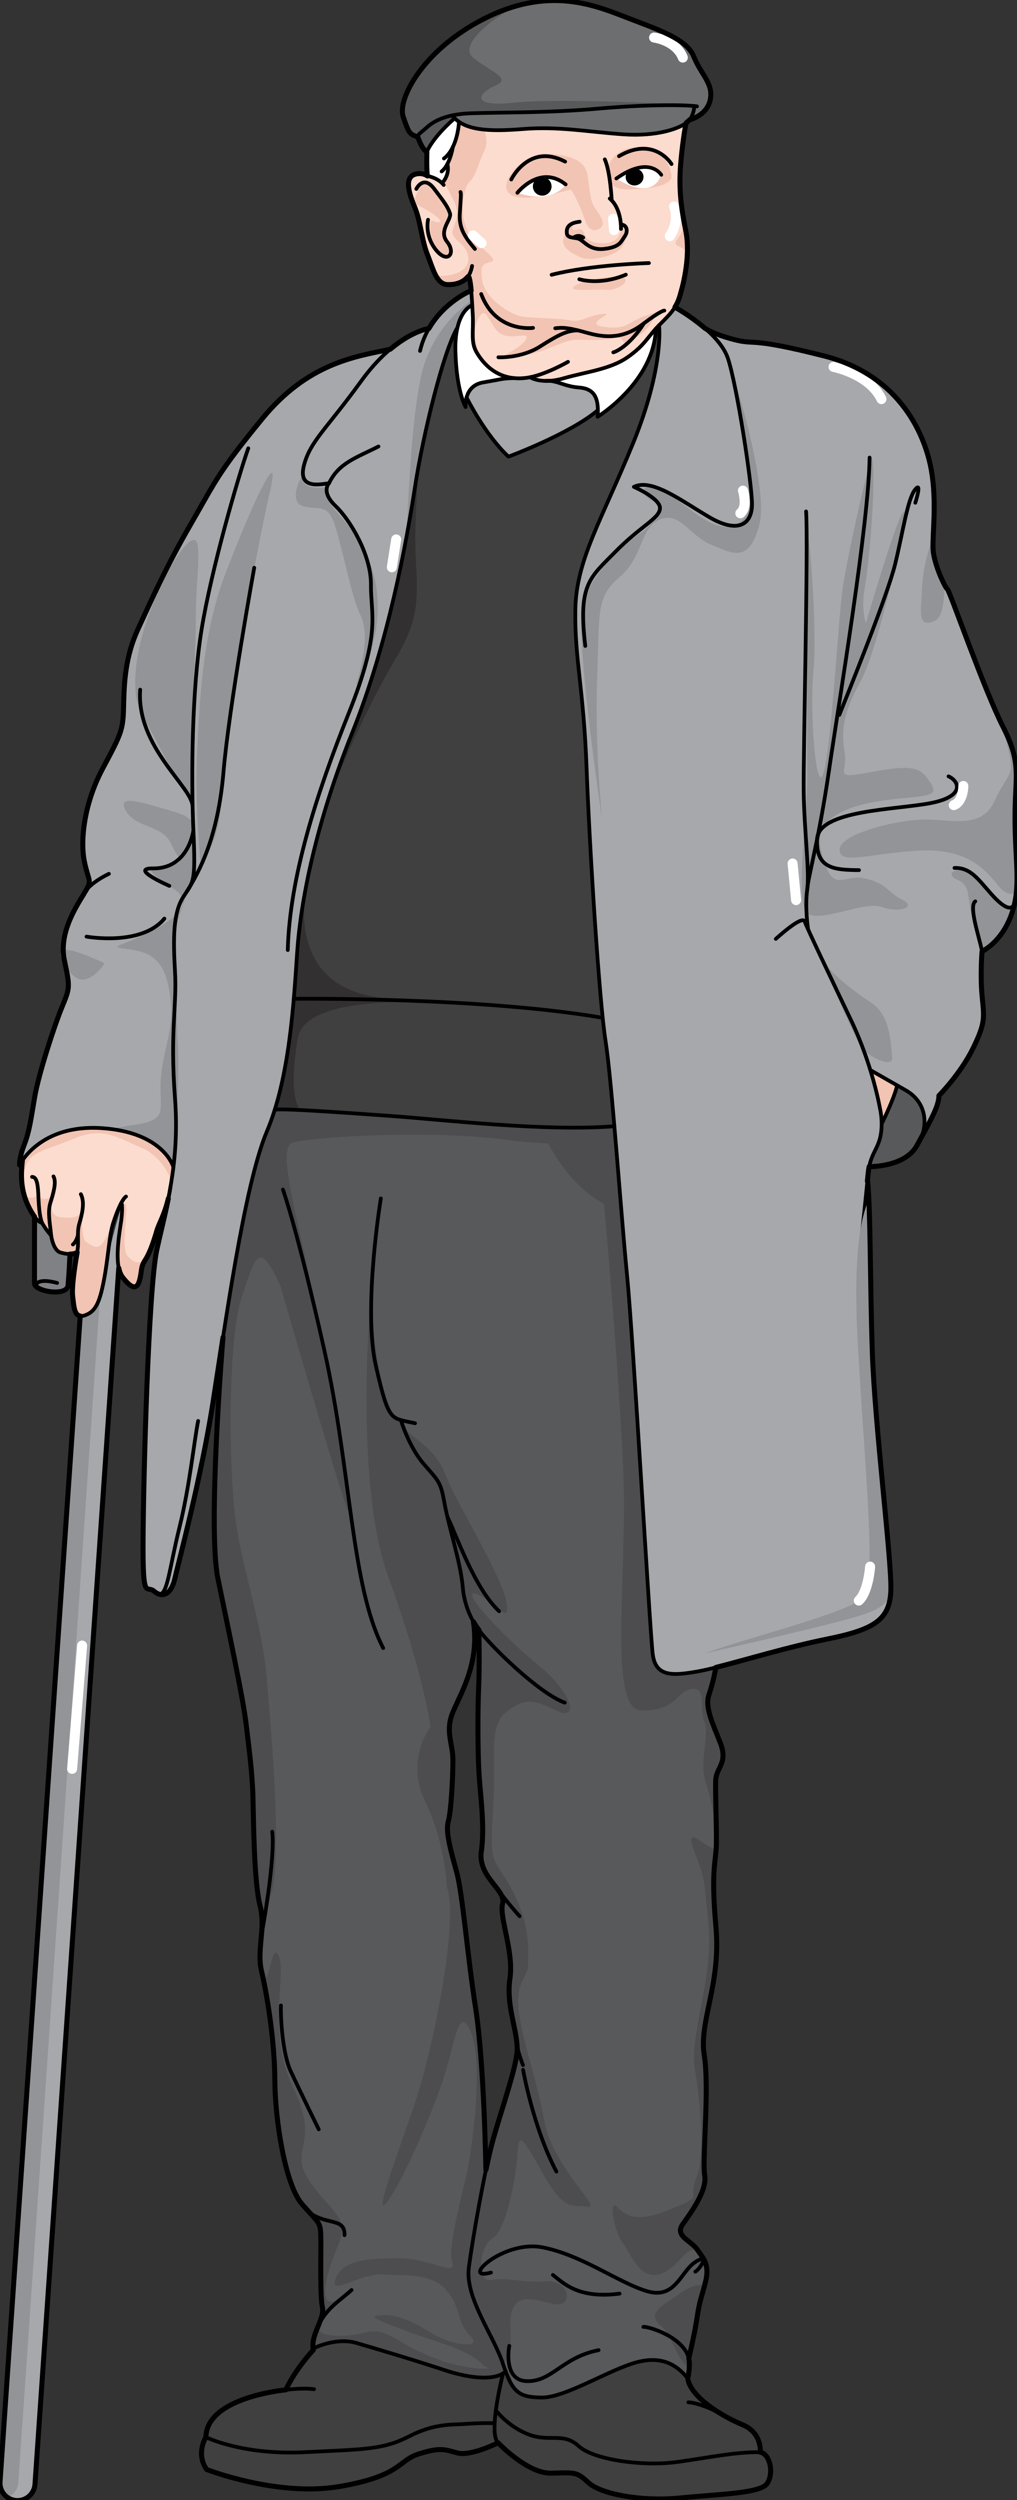 <?xml version="1.0" encoding="utf-8"?>
<!-- Generator: Adobe Illustrator 16.0.0, SVG Export Plug-In . SVG Version: 6.00 Build 0)  -->
<!DOCTYPE svg PUBLIC "-//W3C//DTD SVG 1.0//EN" "http://www.w3.org/TR/2001/REC-SVG-20010904/DTD/svg10.dtd">
<svg version="1.0" id="Layer_1" xmlns="http://www.w3.org/2000/svg" xmlns:xlink="http://www.w3.org/1999/xlink" x="0px" y="0px"
	 width="203.394px" height="499.95px" viewBox="0 0 203.394 499.95" enable-background="new 0 0 203.394 499.95"
	 xml:space="preserve">
<rect x="0" y="0" width="203.394" height="499.95" fill="#333333" stroke="none"/>
<g>
	<path fill="#808184" d="M6.907,243.307c0,0-0.027,11.756-0.011,13.355c0.02,1.6,6.524,2.712,6.724,0.352
		c0.166-1.958,0.313-4.949,0.356-5.914c0.01-0.199,0.015-0.313,0.015-0.313s-2.948,0.757-4.186-4.201
		C9.805,246.586,7.244,243.792,6.907,243.307z"/>
	<path fill="#A6A8AB" d="M16.04,263.163L0.008,496.313c-0.131,1.931,1.324,3.602,3.254,3.734c0.108,0.008,0.217,0.01,0.325,0.008
		c1.788-0.041,3.284-1.439,3.409-3.261L23.75,253.574c0,0-0.419-2.721,0.041-5.946s1.035-7.97,1.035-7.97s-2.737,7.752-4.033,16.292
		S16.04,263.163,16.04,263.163z"/>
	<path fill="#929497" d="M19.99,259.446c-1.55,4.633-3.95,3.717-3.95,3.717L0.008,496.313c-0.088,1.289,0.541,2.45,1.537,3.127
		c1.17-0.5,2.025-1.621,2.118-2.979L19.99,259.446z"/>
	<path fill="#FFFFFF" d="M94.555,63.283c0.168,3.296-0.428,5.418,0.717,7.409c0.934,1.626,3.192,4.811,7.511,5.244
		c-2.402,0.055-2.203,0.183-6.139,0.855c-2.149,0.363-2.998,1.791-3.336,3.019c0,0,0,0,0,0.007
		c-0.277,1.021-0.187,1.903-0.187,1.903s-1.853-3.167-2.037-11.226c-0.044-1.926,0.124-3.458,0.411-4.669v-0.007
		c0.895-3.839,2.932-4.459,2.932-4.459l0.028-0.001C94.492,62.03,94.528,62.682,94.555,63.283z"/>
	<path fill="#A6A8AB" d="M115.871,77.823c2.827,0.223,3.679,1.891,3.698,4.524c-5.575,4.737-17.884,9.292-17.884,9.292
		c-4.61-4.33-8.229-11.532-8.377-11.822c0-0.007,0-0.007,0-0.007c0.338-1.228,1.187-2.655,3.336-3.019
		c3.936-0.673,3.736-0.801,6.139-0.855c0.008,0,0.021-0.001,0.028-0.001c0.962,0.097,2.033,0.06,3.211-0.171
		c0,0,1.281,0.859,3.841,0.717c0.008-0.007,0.016,0,0.021,0C111.729,76.585,112.994,77.593,115.871,77.823z"/>
	<path fill="#404041" d="M98.877,484.913l0.049-0.002c-0.091,1.816,0.068,3.327,0.699,3.907c0,0-5.485,2.747-8.121,2.036
		s-3.418-1.155-7.703,0.176c-4.283,1.331-3.443,4.395-15.878,6.528c-12.436,2.134-26.587-3.398-26.587-3.398
		c-2.232-3.187-0.148-6.47-0.148-6.47s7.207,3.617,19.586,3.02c12.378-0.6,15.877-0.524,21.056-3.187
		c5.179-2.661,8.531-2.262,11.544-2.485C96.38,484.808,98.877,484.913,98.877,484.913z"/>
	<path fill="#404041" d="M57.154,478.238c2.057-4.361,5.52-7.986,5.52-7.986c-0.023-0.091-0.039-0.181-0.049-0.278
		c0.77-0.39,4.84-2.234,8.72-1.097c3.878,1.137,11.284,3.335,17.46,5.38c5.626,1.861,9.838,1.946,11.799,0.684
		c0,0-0.958,3.763-1.436,7.401c-0.118,0.878-0.204,1.757-0.242,2.569l-0.049,0.002c0,0-2.497-0.104-5.504,0.125
		c-3.013,0.224-6.365-0.176-11.544,2.485c-5.179,2.662-8.678,2.587-21.056,3.187c-12.379,0.598-19.586-3.02-19.586-3.02
		C41.312,479.672,57.154,478.238,57.154,478.238z"/>
	<path fill="#404041" d="M152.064,490.702c2.014,0.416,2.717,4.253,1.375,6.245s-9.198,2.103-17.349,2.904
		c-8.15,0.804-16.049-0.865-18.412-3.067c-2.363-2.209-2.659-1.999-7.434-1.89c-4.775,0.109-10.619-6.076-10.619-6.076
		c-0.631-0.58-0.79-2.091-0.699-3.907c0.038-0.813,0.124-1.691,0.242-2.569c0,0,2.479,3.3,6.641,4.85
		c4.169,1.546,6.825-0.526,9.902,2.282c3.083,2.809,12.964,4.131,19.773,3.178C142.292,491.703,147.039,490.641,152.064,490.702z"/>
	<path fill="#404041" d="M100.604,474.94c0.194-0.117,0.359-0.247,0.51-0.398c1.597,4.287,2.947,5.18,7.23,5.229
		c4.765,0.052,13.69-5.714,19.222-7.116c5.522-1.395,8.287,1.247,9.98,3.282c0.366,2.548,3.381,5.105,6.516,7.01
		c1.575,0.959,3.177,1.749,4.485,2.286c3.891,1.606,3.517,5.469,3.517,5.469c-5.025-0.061-9.771,1.001-16.579,1.949
		c-6.81,0.953-16.69-0.369-19.773-3.178c-3.077-2.809-5.733-0.736-9.902-2.282c-4.161-1.55-6.641-4.85-6.641-4.85
		C99.646,478.703,100.604,474.94,100.604,474.94z"/>
	<g>
		<path fill="#58595B" d="M97.185,434.246c0.481-2.295,0.952-4.338,1.38-5.883c1.637-5.914,4.621-14.249,4.859-17.905
			c0.02-0.363,0.018-0.742-0.013-1.141c-0.223-3.59-2.175-8.406-1.432-13.285c0.828-5.421-2.188-12.343-1.459-15.057
			c0.213-0.797-0.12-1.58-0.692-2.422c-0.015-0.021-0.037-0.048-0.051-0.069c-1.378-2.006-4.023-4.335-3.516-7.897
			c0.731-5.104-0.209-11.275-0.461-15.557c-0.259-4.282-0.287-12.548-0.076-17.155c0.209-4.615,0.049-11.602,0.049-11.602
			s-0.49-0.585-1.097-1.65c1.365,8.774-3.044,15.091-4.302,18.614c-1.258,3.524,0.205,5.874,0.207,9.055
			c0.003,3.18-0.335,10.172-0.925,12.252c-0.581,2.081,0.452,5.706,1.668,10.127c1.208,4.421,2.121,16.478,3.821,27.402
			c1.692,10.917,2.032,32.173,2.032,32.173H97.185z M52.01,381.419c-1.184-4.597-1.301-16.461-1.417-21.544
			c-0.116-5.084-0.856-10.462-1.427-15.227c-0.572-4.764-3.508-18.567-5.589-28.685c-2.049-9.986,0.886-46.777,1.025-48.224
			c0.008-0.02,0.008-0.034,0.007-0.041c2.302-14.862,5.346-33.043,8.756-41.1c0.578-1.372,1.099-2.82,1.568-4.309l0.008-0.001
			c0.123-0.423,12.396,0.41,23.356,1.211c10.96,0.792,30.874,3.132,44.573,2.041c0.906,10.488,1.837,22.732,2.547,29.862
			c1.195,12.114,4.547,71.059,5.115,75.67c0.568,4.61,3.961,4.379,9.019,3.492c0.991-0.177,2.218-0.457,3.624-0.804
			c0,0-0.494,2.89-1.361,5.376c-0.868,2.485,0.59,5.535,2.224,9.659c1.635,4.123-0.811,4.95-0.905,7.572
			c-0.095,2.623,0.211,9.242,0.138,12.789c-0.072,3.547-1.119,4.958-0.084,16.492c1.034,11.529-3.422,18.876-2.342,25.632
			c1.08,6.757-0.446,20.971,0.087,24.041c0.534,3.07-2.757,7.461-4.398,9.811s1.614,3.199,2.889,5.02s2.535,3.024,1.688,6.436
			c-0.846,3.409-1.15,3.57-1.686,7.127c-0.535,3.558-1.662,8.207-1.662,8.207c0.347,1.688-0.216,4.013-0.216,4.013
			c-1.693-2.035-4.458-4.677-9.98-3.282c-5.531,1.402-14.457,7.168-19.222,7.116c-4.283-0.05-5.634-0.942-7.23-5.229
			c-0.15,0.151-0.315,0.281-0.51,0.398c-1.961,1.263-6.173,1.178-11.799-0.684c-6.176-2.045-13.583-4.243-17.46-5.38
			c-3.88-1.138-7.95,0.707-8.72,1.097c-0.253-1.57,0.501-3.248,1.138-4.812c0.51-1.251,0.946-2.432,0.719-3.429
			c-0.515-2.299-0.25-10.937-0.32-14.018c-0.059-2.541-0.166-2.672-2.157-4.841c-0.423-0.459-0.926-1.017-1.537-1.702
			c-3.479-3.927-5.478-17.137-5.503-24.995c-0.027-7.861-1.631-17.38-2.654-21.664c-0.572-2.39-0.229-4.76-0.023-7.18
			c-0.001-0.015,0.005-0.021,0.005-0.036C52.451,385.389,52.534,383.439,52.01,381.419z"/>
		<g>
			<g>
				<path fill="#4D4D4F" d="M123.024,227.315c-0.051-0.595-0.102-1.188-0.152-1.772c-13.699,1.091-33.613-1.249-44.573-2.041
					c-10.961-0.801-23.233-1.634-23.356-1.211l-0.008,0.001c-0.47,1.488-0.99,2.937-1.568,4.309
					c-3.41,8.057-6.454,26.237-8.756,41.1c0.001,0.007,0.001,0.021-0.007,0.041c-0.14,1.446-3.074,38.237-1.025,48.224
					c2.081,10.117,5.017,23.921,5.589,28.685c0.57,4.765,1.311,10.143,1.427,15.227c0.116,5.083,0.233,16.947,1.417,21.544
					c0.359,1.386,0.43,2.737,0.39,4.066c0.507-2.08,1.237-4.417,1.997-7.348c1.897-7.318,0-30.63-1.085-42.827
					s-5.421-22.498-6.505-34.154s-1.084-34.153,1.626-42.015s3.253-11.385,7.59-2.168c0,0,11.113,38.49,13.282,44.454
					c2.169,5.964-4.066-28.732-6.776-42.828s-7.318-29.004-4.065-30.088s27.377-2.71,43.099-0.542
					C112.236,229.442,118.904,228.291,123.024,227.315z"/>
				<path fill="#4D4D4F" d="M80.418,468.402c-7.047-4.337-6.234-0.813-13.824-1.355c-2.08-0.148-2.872-0.787-2.934-1.634
					c-0.613,1.491-1.275,3.073-1.036,4.561c0.77-0.39,4.84-2.234,8.72-1.097c3.878,1.137,11.284,3.335,17.46,5.38
					c5.626,1.861,9.838,1.946,11.799,0.684c0.194-0.117,0.359-0.247,0.51-0.398c0.449,1.206,0.881,2.136,1.361,2.861
					c0.266-2.2-1.916-4.774-1.916-4.774C97.66,475.229,87.465,472.739,80.418,468.402z"/>
				<path fill="#4D4D4F" d="M55.751,391.149c-1.626-3.524-1.897,8.132-3.442,3.04c-0.071-0.235-0.129-0.466-0.187-0.695
					c0.048,0.339,0.106,0.679,0.188,1.02c1.023,4.284,2.627,13.803,2.654,21.664c0.025,7.858,2.023,21.068,5.503,24.995
					c0.611,0.686,1.114,1.243,1.537,1.702c1.991,2.169,2.099,2.3,2.157,4.841c0.07,3.081-0.194,11.719,0.32,14.018
					c0.125,0.551,0.044,1.158-0.135,1.802c1.337-1.99,4.145-4.078,4.145-4.078c-5.692,3.523-3.253-4.879-0.814-10.571
					c2.44-5.692-1.897-6.776-5.962-13.011s2.439-7.048-2.982-18.161S57.377,394.673,55.751,391.149z"/>
			</g>
			<path fill="#4D4D4F" d="M109.149,456.204c-4.879,0.271-7.591-0.813-10.843-0.271c-3.252,0.542-2.439-6.777,0.271-8.403
				s4.607-12.198,4.879-16.264s0.271-5.422,4.879,2.981s6.235,6.506,9.217,7.048s-7.047-8.133-8.674-17.077
				s-4.608-16.535-5.15-22.498s1.897-5.962,1.897-8.944s0.543-7.318-2.981-14.366s-4.88-4.337-4.066-15.722
				s-1.084-17.349,2.711-20.33s5.422-2.438,10.029-0.271s3.253-3.523-3.795-9.216S91.53,317.42,95.325,318.776
				s6.777,6.775,5.964,1.626s-10.301-20.329-12.198-25.479s-6.233-7.048-8.944-10.029s-5.15-9.759-5.964-26.293
				c0,0-3.522,37.678,3.524,56.923s8.402,29.817,8.402,29.817s-5.15,6.506-1.084,14.908s4.337,17.076,4.337,17.076
				c2.439,6.777-2.71,32.798-6.776,44.454s-8.133,22.769-4.88,18.161s8.946-17.89,11.114-24.666s2.981-14.908,5.421-8.674
				c2.439,6.234,0.271,21.686-0.542,26.293s-4.337,16.533-3.253,19.516s-4.607-0.813-10.571-0.813s-11.385,0.271-12.74,4.065
				s4.608-1.083,9.487-0.813s9.759-0.272,12.74,3.252s1.896,6.234,4.607,8.945c2.71,2.711-2.709,1.897-5.691,0.542
				s-6.776-4.607-11.385-4.607s-0.272,1.354,4.607,3.252s11.819,3.414,14.909,6.506c1.896,1.897,6.233,1.896,5.691-7.048
				s5.965-5.15,9.217-4.879S114.028,455.932,109.149,456.204z M95.147,402.073c-1.7-10.925-2.613-22.981-3.821-27.402
				c-1.216-4.421-2.249-8.046-1.668-10.127c0.59-2.08,0.928-9.072,0.925-12.252c-0.002-3.181-1.465-5.53-0.207-9.055
				c1.258-3.523,5.667-9.84,4.302-18.614c0.606,1.065,1.097,1.65,1.097,1.65s0.16,6.986-0.049,11.602
				c-0.211,4.607-0.183,12.873,0.076,17.155c0.251,4.281,1.192,10.453,0.461,15.557c-0.508,3.563,2.138,5.892,3.516,7.897
				c0.014,0.021,0.036,0.048,0.051,0.069c0.572,0.842,0.905,1.625,0.692,2.422c-0.729,2.714,2.287,9.636,1.459,15.057
				c-0.743,4.879,1.209,9.695,1.432,13.285c0.03,0.398,0.032,0.777,0.013,1.141c-0.238,3.656-3.223,11.991-4.859,17.905
				c-0.428,1.545-0.898,3.588-1.38,5.883h-0.006C97.179,434.246,96.839,412.99,95.147,402.073z"/>
			<g>
				<path fill="#4D4D4F" d="M132.46,454.58c3.616-1.582,4.037-4.659,6.745-4.7c-1.387-1.637-4.229-2.518-2.672-4.744
					c1.642-2.35,4.933-6.74,4.398-9.811c-0.533-3.07,0.992-17.284-0.087-24.041c-1.08-6.756,3.376-14.103,2.342-25.632
					c-1.035-11.534,0.012-12.945,0.084-16.492c0.073-3.547-0.232-10.166-0.138-12.789c0.095-2.622,2.54-3.449,0.905-7.572
					c-1.634-4.124-3.092-7.174-2.224-9.659c0.867-2.486,1.361-5.376,1.361-5.376c-1.406,0.347-2.633,0.627-3.624,0.804
					c-5.058,0.887-8.45,1.118-9.019-3.492c-0.568-4.611-3.92-63.556-5.115-75.67c-0.71-7.13-1.641-19.374-2.547-29.862
					c-3.208,0.255-6.764,0.317-10.458,0.261l-3.535,1.355c0,0,4.337,9.758,11.926,13.553c0,0,2.711,29.816,3.795,52.044
					s-3.253,49.333,3.795,49.333c7.048,0,7.048-4.066,10.029-4.337s1.355,3.795,2.439,6.506s-1.085,8.131,0.271,12.197
					s2.104,9.046,2.137,12.384c0.032,3.338-6.745-5.336-4.576,0.898s1.898,3.794,2.982,14.908
					c1.083,11.114-3.797,21.956-2.712,29.004s2.169,17.348,0.271,21.956s2.169,3.253-5.963,6.506s-9.217-0.813-10.301-1.084
					s-0.001,5.42,1.626,7.589S128.124,456.477,132.46,454.58z"/>
				<path fill="#4D4D4F" d="M141.05,456.827c-1.736,0.248-2.748,0.131-5.066,1.818c-2.981,2.169-7.048,3.795-3.795,6.506
					c2.458,2.049,2.754,6.259,5.673,8.431c0.023-0.556,0.009-1.136-0.099-1.657c0,0,1.126-4.649,1.662-8.207
					C139.946,460.249,140.25,460,141.05,456.827z"/>
			</g>
		</g>
	</g>
	<g>
		<path fill="#404041" d="M54.934,222.292c2.182-6.95,3.202-14.981,3.82-22.232c0,0,37.184-0.417,61.786,3.799
			c0.197,1.914,0.387,3.479,0.567,4.604c0.517,3.28,1.141,9.754,1.764,17.081c-13.699,1.091-33.613-1.249-44.573-2.041
			c-10.961-0.801-23.233-1.634-23.356-1.211L54.934,222.292z"/>
		<path fill="#404041" d="M119.52,83.666c0,0,11.282-6.927,11.653-17.627c0.198-0.214,0.411-0.444,0.637-0.673
			c0,0,1.073,8.291-5.237,23.693c-6.303,15.402-11.315,23.216-11.504,33.084c-0.01,0.442-0.015,0.877-0.011,1.304
			c-0.009,9.108,1.689,15.108,2.261,30.549c0.514,13.888,2.01,38.219,3.222,49.862c-24.603-4.216-61.786-3.799-61.786-3.799
			c0.289-3.334,0.489-6.506,0.678-9.326c0.004-0.09,0.01-0.182,0.021-0.273c0.737-10.287,3.777-25.656,11.002-43.645
			c1.251-3.117,2.397-6.304,3.439-9.494c5.035-15.372,7.75-30.868,9.098-39.601c1.631-10.538,5.676-27.199,8.503-31.895
			c-0.287,1.211-0.455,2.743-0.411,4.669c0.185,8.059,2.037,11.226,2.037,11.226s-0.091-0.882,0.187-1.903
			c0.147,0.29,3.767,7.492,8.377,11.822c0,0,12.309-4.555,17.884-9.292C119.578,82.76,119.553,83.203,119.52,83.666z"/>
		<g>
			<path fill="#323031" d="M92.344,200.864c-9.486-1.897-26.836,2.169-30.902-13.011c-0.709-2.645-0.781-5.814-0.409-9.278
				c-0.825,4.461-1.333,8.46-1.579,11.885c-0.012,0.092-0.018,0.184-0.021,0.273c-0.188,2.82-0.389,5.992-0.678,9.326
				c-0.619,7.251-1.639,15.282-3.82,22.232l0.008-0.001c0.049-0.17,2.059-0.137,5.15,0.015c-1.754-2.981-1.689-7.613-0.547-14.665
				C61.171,197.611,92.344,200.864,92.344,200.864z"/>
			<path fill="#323031" d="M82.993,97.72c-1.348,8.732-4.063,24.229-9.098,39.601c-1.042,3.19-2.188,6.377-3.439,9.494
				c-2.056,5.118-3.762,10.014-5.184,14.651c4.379-12.47,10.782-24.62,13.519-29.181c4.879-8.132,4.879-11.656,4.337-20.872
				c-0.238-4.058,0.049-11.005,0.605-18.02C83.452,94.912,83.202,96.367,82.993,97.72z"/>
		</g>
	</g>
	<g>
		<path fill="#58595B" d="M181.126,218.339c4.628,2.633,4.136,7.506,3.009,9.661c-0.013,0.029-0.026,0.051-0.041,0.078
			c-0.235,0.426-0.469,0.858-0.711,1.306c-2.367,4.37-9.558,4.24-9.558,4.24c0.554-2.738,1.826-3.776,2.288-6.231
			c0.149-0.81,0.209-1.602,0.205-2.316l0.009-0.001c0,0,2.426-4.833,3.102-7.7C179.955,217.672,180.523,217.996,181.126,218.339z"/>
		<g>
			<path fill="#A6A8AB" d="M202.999,164.211c-0.042-8.938,1.445-10.977-2.421-18.594c-3.874-7.617-10.64-27.184-11.11-27.48
				c-0.469-0.305-2.691-5.025-2.857-7.949c-0.164-2.925,0.808-9.414-0.364-15.943c-1.172-6.523-5.923-18.807-21.425-22.74
				c-15.502-3.926-13.463-2.074-18.108-3.306c-4.066-1.077-5.539-2.095-5.846-2.326c-0.044-0.033-0.065-0.054-0.065-0.054
				c-2.844-2.429-5.822-4.063-5.822-4.063c-0.75,1.222-1.765,2.197-3.169,3.609c0,0,1.073,8.291-5.237,23.693
				c-6.303,15.402-11.315,23.216-11.504,33.084c-0.01,0.442-0.015,0.877-0.011,1.304c-0.009,9.108,1.689,15.108,2.261,30.549
				c0.514,13.888,2.01,38.219,3.222,49.862c0.197,1.914,0.387,3.479,0.567,4.604c0.517,3.28,1.141,9.754,1.764,17.081
				c0.906,10.488,1.837,22.732,2.547,29.862c1.195,12.114,4.547,71.059,5.115,75.67c0.568,4.61,3.961,4.379,9.019,3.492
				c0.991-0.177,2.218-0.457,3.624-0.804c5.753-1.441,14.471-4.101,22.121-5.642c9.512-1.912,12.705-3.835,12.876-9.851
				c0.169-6.016-3.221-32.901-3.708-47.531c-0.488-14.632-0.33-27.89-0.937-34.194l-0.057-0.006
				c0.062-0.631,0.119-1.208,0.172-1.691c0.045-0.443,0.106-0.851,0.182-1.224c0.554-2.738,1.826-3.776,2.288-6.231
				c0.149-0.81,0.209-1.602,0.205-2.316c0.004-1.759-0.328-3.076-0.328-3.076s-0.534-3.16-1.936-7.695l0.008-0.001
				c0,0,1.805,1.037,5.367,3.071c0.525,0.297,1.093,0.62,1.697,0.964c4.628,2.633,4.136,7.506,3.009,9.661
				c2.039-3.717,3.687-6.655,3.643-8.58c0,0,4.369-4.408,6.871-9.553c2.503-5.143,2.173-6.059,1.768-10.365
				c-0.407-4.307-0.009-8.939-0.009-8.939s3.765-1.677,5.804-7.167c0.332-0.89,0.578-1.757,0.753-2.63
				c0.008-0.028,0.013-0.057,0.02-0.085c0.025-0.147,0.056-0.295,0.081-0.443c0-0.006,0-0.014,0.006-0.021
				C203.819,175.877,203.037,171.398,202.999,164.211z"/>
			<path fill="#A6A8AB" d="M94.237,58.477l-0.162,0.019c0,0-5.197,2.156-8.291,7.51c0,0-3.304,0.427-7.743,4.163
				c-7.035,1.458-16.512,2.788-25.597,13.89c-1.703,2.084-3.099,3.826-4.271,5.33c-5.063,6.541-5.957,8.739-10.041,15.797
				c-5.027,8.677-7.983,15.42-10.527,20.921c-2.544,5.509-2.784,10.635-2.884,15.416c-0.101,4.786-0.421,5.46-4.158,12.438
				c-3.728,6.985-4.561,14.34-3.686,18.656c0.814,3.989,1.583,3.614,0.269,5.851c-0.109,0.178-0.229,0.383-0.365,0.604
				c-1.803,2.935-5.021,8.01-3.899,13.323c1.124,5.313,1.127,5.425-0.453,9.244c-1.581,3.812-4.701,13.452-5.487,18.031
				c-0.777,4.571-1.062,6.917-2.113,9.611c-1.052,2.692-0.908,4.02-0.908,4.02s0.166-0.354,0.552-0.901
				c1.445-2.113,5.968-7.129,15.854-6.479c12.207,0.813,14.272,7.505,14.356,7.791c0,0.007,0,0.007,0,0.007
				c-0.271,2.22-0.629,4.302-1.02,6.279c-0.741,3.736-1.616,7.084-2.294,10.225c-1.684,7.864-2.691,45.598-2.756,58.097
				c-0.064,12.492,0.672,8.854,2.217,10.22c0.351,0.314,0.719,0.516,1.086,0.613c1.246,0.329,2.486-0.618,3.06-3.16
				c0.744-3.281,5.26-20.198,7.604-35.082c0.58-3.698,1.261-8.254,2.022-13.169c0.008-0.02,0.008-0.034,0.007-0.041
				c2.302-14.862,5.346-33.043,8.756-41.1c0.578-1.372,1.099-2.82,1.568-4.309c2.182-6.95,3.202-14.981,3.82-22.232
				c0.289-3.334,0.489-6.506,0.678-9.326c0.004-0.09,0.01-0.182,0.021-0.273c0.737-10.287,3.777-25.656,11.002-43.645
				c1.251-3.117,2.397-6.304,3.439-9.494c5.035-15.372,7.75-30.868,9.098-39.601c1.631-10.538,5.676-27.199,8.503-31.895v-0.007
				c0.895-3.839,2.932-4.459,2.932-4.459l0.028-0.001C94.391,60.379,94.319,59.366,94.237,58.477z"/>
			<g>
				<path fill="#929497" d="M38.422,150.651c-0.25-7.25,0.75-18,0.75-27.5s2.25-19.5-2.75-13.25s-12.5,24.75-8,33
					s9.5,18.5,9.75,16.25S38.422,150.651,38.422,150.651z"/>
				<path fill="#929497" d="M40.172,173.401c3.25-5.75,4.047-8.764,4.523-19.007s6.477-43.993,9.227-55.743s-4.5,4.5-9,16.5
					s-5,25.25-5.5,35.25S40.172,173.401,40.172,173.401z"/>
				<path fill="#929497" d="M39.172,169.401c0-5.5-0.75-6-5-7.25c-5.686-1.672-11-3.5-9,0s7.25,2.75,9,6.5s3.25,3.75-0.75,4.5
					s-5,0.25,1.5,4.75s-8.25,10-10.75,11s2.75,0.5,5.5,2s4,4.25,4.5,9.75s-1.5,9-2,15s1.846,8.23-5,9.25
					c-2.232,0.332-4.334,0.714-6.158,1.077c9.54,0.835,12.58,5.339,13.4,7.066c0.425-3.887,1.258-12.514,1.258-20.394
					c0-6.5-1.5-23.5-0.25-28S39.172,174.901,39.172,169.401z"/>
				<path fill="#929497" d="M13.172,189.901c2.738,0.249,7.75,2.75,7.75,2.75s-2,3.25-4.5,3.25S10.422,189.651,13.172,189.901z"/>
				<path fill="#929497" d="M60.672,95.651c0.099-2.013-3.25,4.5-0.25,5.5s5-0.75,6.5,3.75s3.5,14.75,5,17.75s1.5,7-0.75,14.5
					c0,0,9.517-14.974,0.5-29.25c-3-4.75-7.5-7.75-6.25-10.5C65.422,97.401,60.543,98.294,60.672,95.651z"/>
				<path fill="#929497" d="M85.172,71.901c-2.391,6.252-3.293,22.237-3.901,35.928c0.73-3.9,1.295-7.345,1.722-10.108
					c1.631-10.538,5.676-27.199,8.503-31.895v-0.007c0.895-3.839,2.932-4.459,2.932-4.459l0.028-0.001
					c-0.028-0.422-0.058-0.849-0.089-1.271C93.083,60.907,87.997,64.513,85.172,71.901z"/>
				<path fill="#929497" d="M145.922,74.151c-1.296-6.354,8,22.25,6,30.5s-5.5,6-9.75,4.25s-6.25-6.75-10.25-5s-3.25,7.5-8,11.5
					s-4,7-4.5,20.25s1,28.25,1,28.25s-5.75-38-3.75-43.75s8-11.25,11-13.25s5.5-5.25,2.75-6.75s-2.25-3.5,1.25-2.5s10,9,14.75,7.5
					S151.172,99.901,145.922,74.151z"/>
				<path fill="#929497" d="M161.422,105.651c0.75,4.25,2,20.75,1.25,28.75s0.5,24.75,2,20.25s3-30.5,3.75-36.25s4-20,4.75-22.75
					s1.5-7.5,1.5,0s-1,17.75-1.75,22s0.25,7,0.25,7s6-20.75,7.5-22.25s-5,27.5-8.5,33.75s-4,10-3.25,14.25s-2.75,5.5,5.25,4
					s9.75-1,11.5,1.5s1.5,3-2.75,3.5s-21,1-18.75,10.5s4.25,4.75,8.75,5.75s4.5,2.75,7.5,4.25s-0.5,2.75-4,1.5s-11.25,2.75-14.5,1.5
					s-0.5-18-0.5-27.5S161.422,105.651,161.422,105.651z"/>
				<path fill="#929497" d="M202.211,183.396c0.234-0.628,0.412-1.243,0.566-1.858c-2.904,0.324-5.207-3.443-7.605-5.887
					c-3.083-3.141-6.75-1-3.75,0.25s1.75,3.75,3.25,8.25c0.66,1.98,1.514,4.105,2.263,6.12
					C198.04,189.596,200.635,187.636,202.211,183.396z"/>
				<path fill="#929497" d="M200.924,146.331c0.094,0.762,0.248,1.607,0.498,2.57c1.75,6.75,0.25,5.25-2.5,11.25s-9,3.5-14.75,3.75
					s-16.25,3-16.25,6s5,1,15,0.25s13.75,3.25,16.75,7c1.434,1.791,2.691,1.809,3.618,1.344c0.335-3.841-0.259-8.04-0.292-14.283
					C202.958,155.565,204.333,153.36,200.924,146.331z"/>
				<path fill="#929497" d="M186.61,110.188c-0.043-0.76-0.008-1.764,0.045-2.942c-0.947,2.634-2.039,6.09-2.232,10.155
					c-0.25,5.25-1,8.25,2.5,6.75c1.559-0.668,1.828-3.615,2-6.834C188.097,115.782,186.739,112.451,186.61,110.188z"/>
				<path fill="#929497" d="M164.172,191.401c1.5,3,6.5,6.75,10.25,9.25s3.75,8.5,4,10.75s-4,0.25-5.75-1.5
					S164.172,191.401,164.172,191.401z"/>
			</g>
		</g>
	</g>
	<path fill="#F2C4B3" d="M176.319,225.077c0.004-1.759-0.328-3.076-0.328-3.076s-0.534-3.16-1.936-7.695l0.008-0.001
		c0,0,1.805,1.037,5.367,3.071c-0.676,2.867-3.102,7.7-3.102,7.7L176.319,225.077z"/>
	<g>
		<path fill="#FCDCCE" d="M10.232,247.384c-1.026-1.09-1.816-2.508-1.816-2.508s-0.597-0.043-1.506-1.247
			c-0.397-0.531-0.856-1.284-1.357-2.358c-1.644-3.521-1.271-6.864-1.08-8.872c1.445-2.113,5.968-7.129,15.854-6.479
			c12.207,0.813,14.272,7.505,14.356,7.791c0,0.007,0,0.007,0,0.007c-0.271,2.22-0.629,4.302-1.02,6.279
			c-0.765,3.281-1.883,4.996-2.304,6.47c-0.52,1.791-1.35,4.367-2.318,5.832c-0.961,1.473-0.616,2.13-1.127,4.034
			c-0.516,1.896-1.514,1.813-3.404-0.596c-0.361-0.469-0.607-1.1-0.756-1.846c-0.638-3.11,0.306-8.05,0.497-9.49
			c0.233-1.784,0.239-3.929-0.076-3.36c-0.511,0.978-1.041,2.336-1.532,3.846c-0.829,2.576-0.952,6.691-1.847,11.385
			c-0.896,4.693-1.745,6.38-3.845,7.093c-0.363,0.121-0.655,0.156-0.909,0.12c-1.208-0.169-1.285-2.024-1.512-3.96
			c-0.27-2.256,0.843-8.433,0.905-8.792c-0.035,0.029-0.404,0.389-1.441,0.369c-0.477-0.003-1.088-0.086-1.885-0.307
			C10.622,250.381,10.232,247.384,10.232,247.384z"/>
		<g>
			<path fill="#F2C4B3" d="M20.327,225.92c-9.887-0.65-14.409,4.365-15.854,6.479c-0.191,2.008-0.563,5.351,1.08,8.872
				c0.501,1.074,0.96,1.827,1.357,2.358c0.909,1.204,1.506,1.247,1.506,1.247s0.79,1.418,1.816,2.508c0,0,0.39,2.997,1.878,3.411
				c0.797,0.221,1.408,0.304,1.885,0.307c1.037,0.02,1.406-0.34,1.441-0.369c-0.063,0.359-1.175,6.536-0.905,8.792
				c0.227,1.936,0.304,3.791,1.512,3.96c0.254,0.036,0.546,0.001,0.909-0.12c2.1-0.713,2.949-2.399,3.845-7.093
				c0.895-4.693,1.018-8.809,1.847-11.385c0.131-0.404,0.266-0.794,0.401-1.172c-0.899,1.83-1.846,3.938-2.354,4.664
				c-1.094,1.563-2.03,0.938-3.437,0s-0.469-7.655-0.938-6.249s-1.875,1.563-4.375,1.25s-1.562-4.218-1.562-4.218
				c-2.187,1.719-2.813-0.625-2.813-0.625s-0.156,1.249-1.719,0.937s-1.562-3.593-0.625-6.405s4.219-3.124,9.843-5.468
				s8.593,0,13.123,1.875c3.433,1.421,5.16,4.364,6.136,6.728c0.127-0.815,0.253-1.632,0.357-2.485c0,0,0,0,0-0.007
				C34.599,233.425,32.534,226.733,20.327,225.92z"/>
			<path fill="#F2C4B3" d="M24.511,255.738c1.89,2.409,2.888,2.491,3.404,0.596c0.511-1.904,0.166-2.562,1.127-4.034
				c-1.492,0.17-2.102,0.455-3.507-1.107s0-7.968-0.313-10.155c-0.089-0.622-0.405-0.422-0.837,0.218
				c0.076,0.592,0.023,1.949-0.134,3.147c-0.191,1.44-1.135,6.38-0.497,9.49C23.904,254.638,24.15,255.269,24.511,255.738z"/>
		</g>
	</g>
	<path fill="#FFFFFF" d="M89.466,32.831c0,0,0.645,1.793-0.966,3.723l-0.174,0.018c-0.43-0.396-1.214-0.953-2.467-1.275
		c-0.12-0.025-0.248-0.057-0.373-0.082c-0.209-1.186-0.11-4.811-0.11-4.811s0.92-2.662,5.555-6.727l0.008-0.007
		c0.25,0.253,0.528,0.484,0.828,0.688c0.058,0.041-0.091,2.784-1.2,5.078C90.536,29.612,90.245,31.364,89.466,32.831z"/>
	<path fill="#FFFFFF" d="M131.173,66.039c-0.371,10.7-11.653,17.627-11.653,17.627c0.033-0.463,0.058-0.905,0.049-1.318
		c-0.02-2.634-0.871-4.302-3.698-4.524c-2.877-0.229-4.142-1.237-5.986-1.342c0.813-0.047,1.753-0.195,2.826-0.507
		c4.467-1.293,9.312-1.768,12.828-4.236C128.71,69.514,129.371,68.028,131.173,66.039z"/>
	<g>
		<g>
			<path fill="#58595B" d="M90.931,23.661c-4.635,4.064-5.555,6.727-5.555,6.727c-1.021-0.53-1.813-2.985-1.813-2.985
				c-0.304-0.112,0.463-0.829,1.255-1.43c0.614-0.469,1.845-2.088,5.603-2.881c0.159,0.2,0.332,0.392,0.518,0.563L90.931,23.661z"/>
			<path fill="#6D6E70" d="M138.661,21.189h-0.008c-2.794-0.245-10.149-0.244-18.979,0.54c-9.788,0.868-18.486,0.717-25.374,0.93
				c-1.526,0.049-2.805,0.212-3.878,0.433c-3.758,0.793-4.988,2.412-5.603,2.881c-0.792,0.601-1.559,1.317-1.255,1.43
				c-1.661-0.605-1.751-0.597-2.932-4.06c-1.179-3.454,3.912-13.371,16.232-19.615c12.32-6.236,21.192-3.049,27.851-0.447
				c6.651,2.594,12.563,4.385,14.02,8.016c1.456,3.63,3.971,5.409,3.315,8.632c-0.664,3.218-4.125,4.032-4.125,4.032
				C138.719,22.875,139.019,21.25,138.661,21.189z"/>
			<path fill="#58595B" d="M102.659,20.533c-8.689,0.965-7.08-1.931-3.54-3.433s-1.609-3.003-4.613-5.686
				c-2.322-2.074,2.09-6.646,8.722-10.201c-2.014,0.571-4.13,1.384-6.362,2.514c-12.32,6.244-17.411,16.161-16.232,19.615
				c1.181,3.463,1.271,3.454,2.932,4.06c-0.304-0.112,0.463-0.829,1.255-1.43c0.614-0.469,1.845-2.088,5.603-2.881
				c1.073-0.221,2.352-0.384,3.878-0.433c6.888-0.213,15.586-0.062,25.374-0.93c5.929-0.526,11.186-0.699,14.851-0.682
				c1.216-0.12,1.925-0.192,1.925-0.192S111.347,19.568,102.659,20.533z"/>
		</g>
		<path fill="#6D6E70" d="M138.661,21.189c0.358,0.062,0.059,1.687-0.735,2.771l-0.721,0.66c-1.329,0.997-5.55,2.733-12.567,2.249
			c-7.017-0.483-12.878-1.632-20.045-1.062c-5.993,0.481-10.22,0.34-12.825-1.465c-0.3-0.204-0.578-0.436-0.828-0.688
			c-0.186-0.171-0.358-0.362-0.518-0.563c1.073-0.221,2.352-0.384,3.878-0.433c6.888-0.213,15.586-0.062,25.374-0.93
			c8.83-0.784,16.186-0.785,18.979-0.54H138.661z"/>
	</g>
	<g>
		<path fill="#FCDCCE" d="M137.151,46.141c-1.137-5.564-1.402-9.223-0.965-14.004c0.443-4.773,1.019-7.533,1.019-7.533
			c-1.329,0.997-5.55,2.733-12.567,2.249c-7.017-0.483-12.878-1.632-20.045-1.062c-5.993,0.481-10.22,0.34-12.825-1.465
			c0.058,0.041-0.091,2.784-1.2,5.078c-0.031,0.176-0.322,1.928-1.101,3.395c0,0,0.645,1.793-0.966,3.723l-0.174,0.018
			c-0.43-0.396-1.214-0.953-2.467-1.275c-0.12-0.025-0.248-0.057-0.373-0.082c0,0-0.9-0.716-2.293-0.389
			c-2.488,0.582-1.382,3.905-0.218,6.723c0.703,1.693,1.044,3.696,1.46,5.656c0.274,1.296,0.584,2.571,1.046,3.723
			c1.165,2.91,1.782,5.978,4.073,6.016c2.292,0.039,3.462-0.905,4-1.563c0.293-0.355,0.513,0.978,0.682,2.801
			c0.082,0.889,0.154,1.902,0.219,2.882c0.036,0.671,0.072,1.323,0.099,1.924c0.168,3.296-0.428,5.418,0.717,7.409
			c0.934,1.626,3.192,4.811,7.511,5.244c0.008,0,0.021-0.001,0.028-0.001c0.962,0.097,2.033,0.06,3.211-0.171
			c0,0,1.281,0.859,3.841,0.717c0.008-0.007,0.016,0,0.021,0c0.813-0.047,1.753-0.195,2.826-0.507
			c4.467-1.293,9.312-1.768,12.828-4.236c3.172-2.224,3.832-3.71,5.635-5.699c0.198-0.214,0.411-0.444,0.637-0.673
			c1.404-1.412,2.419-2.388,3.169-3.609c0.493-0.797,0.871-1.702,1.174-2.906C136.153,58.522,138.287,51.706,137.151,46.141z"/>
		<g>
			<path fill="#F2C4B3" d="M109.202,30.708c4.16,0.214,7.724,1.072,8.26,4.184s0.535,4.828,1.18,6.115s2.896,3.54,1.395,4.612
				s-2.573-0.107-3.003-1.502s-2.038-5.256-2.897-6.222c0,0-9.975,3.111-12.335,0.751S105.018,30.494,109.202,30.708z"/>
			<path fill="#F2C4B3" d="M126.794,29.529c-2.157-0.03-4.506,1.717-5.042,3.647s-0.215,4.827,3.968,4.72
				c4.184-0.107,7.939-0.645,8.582-2.36C134.303,35.536,134.411,29.636,126.794,29.529z"/>
			<path fill="#F2C4B3" d="M114.672,44.547c0.796-0.339-1.396,1.823,0.644,1.395s0.967,1.287,2.575,2.146s4.826,0.857,5.792-0.751
				s0.75-3.11,1.395-2.359s0.43,3.11-0.965,4.72s-6.221,2.681-8.152,1.716s-3.846-2.016-3.219-3.861S113.415,45.083,114.672,44.547z
				"/>
			<path fill="#F2C4B3" d="M115.638,56.777c1.685-0.818,6.758-1.823,8.796-1.287s-0.965,2.682-3.11,2.467
				C119.178,57.742,111.883,58.601,115.638,56.777z"/>
			<path fill="#F2C4B3" d="M128.618,63.32c-3.004,1.072-3.218,2.683-7.83,2.038s3.003-3.003-0.322-2.574s-4.184,1.717-6.33,1.287
				c-2.145-0.43-6.972-0.429-9.546-0.751s-7.616-3.754-8.153-7.187s0.322-3.326,1.717-3.755s-0.322-1.287-3.54-4.612
				s-2.038-10.191-0.751-11.371s1.502-3.004,3.004-6.222c0.666-1.429,0.424-2.981-0.053-4.271c-2.084-0.206-3.764-0.688-5.046-1.576
				c0.058,0.041-0.091,2.784-1.2,5.078c-0.031,0.176-0.322,1.928-1.101,3.395c0,0,0.549,1.596-0.735,3.396
				c0.613,1.209,1.307,2.569,1.913,3.74c1.502,2.896,0.429,4.184-0.107,6.114s2.789,2.468,3.11,5.363s-3.11,3.647-4.934,3.755
				c-0.685,0.04-1.233-0.086-1.651-0.259c0.593,1.173,1.324,1.982,2.493,2.002c2.292,0.039,3.462-0.905,4-1.563
				c0.293-0.355,0.513,0.978,0.682,2.801c0.082,0.889,0.154,1.902,0.219,2.882c0.036,0.671,0.072,1.323,0.099,1.924
				c0.168,3.296-0.428,5.418,0.717,7.409c0.134,0.232,0.297,0.499,0.487,0.782c0.152-0.063,0.248-0.103,0.248-0.103
				s-1.931-4.076-0.537-6.973c1.395-2.896,1.716-1.072,3.648,1.717s6.329,0.536,6.222,1.609s-1.932,2.252-4.184,3.539
				s3.433,0.43,6.758-0.644s5.363-2.359,7.509-2.359s5.256,0.214,7.295-0.322c2.038-0.536,2.146,1.395,2.146,1.395
				s1.931-1.18,3.54-2.359c1.609-1.18,3.218-4.398,3.218-4.398S131.622,62.248,128.618,63.32z"/>
			<path fill="#F2C4B3" d="M137.151,46.141c-0.093-0.453-0.17-0.875-0.251-1.305c-0.308,1.047-0.733,2.042-1.31,2.822
				c-1.54,2.084,1.121,0.969,1.858,3.281C137.526,49.36,137.469,47.703,137.151,46.141z"/>
			<path fill="#F2C4B3" d="M87.425,38.326c-1.657-1.205-2.79-3.432-3.54-0.965s-1.932,3.003,0,3.861s5.042,3.003,3.97,3.218
				c-1.073,0.215-2.039-1.502-1.824,1.395s1.931,6.114,3.433,5.042s-1.823-4.184-0.536-5.686S89.785,40.042,87.425,38.326z"/>
		</g>
	</g>
	
		<path fill="none" stroke="#000000" stroke-width="0.75" stroke-linecap="round" stroke-linejoin="round" stroke-miterlimit="10" d="
		M83.194,34.803c-2.49,0.58-1.386,3.903-0.222,6.718c1.164,2.813,1.338,6.476,2.505,9.382c1.168,2.906,1.787,5.975,4.079,6.014
		c2.291,0.04,3.461-0.904,3.997-1.557c0.535-0.654,0.832,4.308,0.999,7.603c0.167,3.296-0.427,5.419,0.719,7.408
		c1.146,1.99,4.269,6.318,10.748,5.07c0,0,2.232,1.506,6.693,0.213c4.462-1.294,9.308-1.771,12.826-4.233
		c3.517-2.464,3.939-4.031,6.269-6.376s3.587-3.474,4.343-6.515c0,0,2.135-6.818,0.998-12.382
		c-1.136-5.564-1.403-9.225-0.961-13.999c0.44-4.777,1.019-7.539,1.019-7.539l0.718-0.657c0,0,3.463-0.813,4.124-4.036
		c0.659-3.222-1.855-4.997-3.313-8.629c-1.459-3.633-7.366-5.422-14.023-8.019c-6.657-2.599-15.527-5.785-27.849,0.453
		s-17.409,16.16-16.231,19.616c1.18,3.456,1.271,3.453,2.934,4.057c0,0,0.791,2.456,1.812,2.983c0,0-0.101,3.623,0.109,4.809
		C85.484,35.187,84.584,34.478,83.194,34.803z"/>
	
		<path fill="none" stroke="#000000" stroke-width="0.75" stroke-linecap="round" stroke-linejoin="round" stroke-miterlimit="10" d="
		M85.484,35.187c2.351,0.478,3.248,1.804,3.248,1.804"/>
	
		<path fill="none" stroke="#000000" stroke-width="0.75" stroke-linecap="round" stroke-linejoin="round" stroke-miterlimit="10" d="
		M93.553,55.36c0.659-0.831,0.861-2.179,0.861-2.179"/>
	
		<path fill="none" stroke="#000000" stroke-width="0.75" stroke-linecap="round" stroke-linejoin="round" stroke-miterlimit="10" d="
		M83.563,27.395c-0.309-0.113,0.462-0.83,1.251-1.433c0.791-0.602,2.602-3.095,9.485-3.312c6.883-0.216,15.586-0.064,25.374-0.93
		c9.787-0.867,17.769-0.772,19.722-0.451"/>
	
		<path fill="none" stroke="#000000" stroke-width="0.75" stroke-linecap="round" stroke-linejoin="round" stroke-miterlimit="10" d="
		M138.651,21.182c0.373,0.037,0.073,1.682-0.729,2.771"/>
	
		<path fill="none" stroke="#000000" stroke-width="0.75" stroke-linecap="round" stroke-linejoin="round" stroke-miterlimit="10" d="
		M137.205,24.61c-1.329,1.001-5.552,2.733-12.569,2.251c-7.016-0.481-12.88-1.632-20.049-1.06
		c-7.166,0.573-11.797,0.262-14.165-2.716"/>
	
		<path fill="none" stroke="#000000" stroke-width="0.75" stroke-linecap="round" stroke-linejoin="round" stroke-miterlimit="10" d="
		M85.375,30.378c0,0,0.917-2.664,5.557-6.728"/>
	
		<path fill="none" stroke="#000000" stroke-width="0.75" stroke-linecap="round" stroke-linejoin="round" stroke-miterlimit="10" d="
		M83.261,37.782c0,0,1.384-2.877,3.529-0.081c2.143,2.799,2.793,3.721,3.201,4.962c0.407,1.242-2.378,3.434-0.562,5.705
		c1.815,2.272,0.103,4.502-2.233,1.615c-2.334-2.887-1.588-6.033-1.588-6.033"/>
	
		<path fill="none" stroke="#000000" stroke-width="0.75" stroke-linecap="round" stroke-linejoin="round" stroke-miterlimit="10" d="
		M111.045,65.645c1.747-0.215,2.86-0.065,6.561,0.959c3.701,1.023,7.205,1.061,10.935-1.769c3.731-2.829,4.315-2.726,4.315-2.726"/>
	
		<path fill="none" stroke="#000000" stroke-width="0.75" stroke-linecap="round" stroke-linejoin="round" stroke-miterlimit="10" d="
		M106.606,65.571c0,0-7.448,1.042-10.37-6.77"/>
	
		<path fill="none" stroke="#000000" stroke-width="0.75" stroke-linecap="round" stroke-linejoin="round" stroke-miterlimit="10" d="
		M99.676,71.45c0,0,4.56,0.247,8.357-2.175c3.799-2.423,5.469-3.202,7.573-3.2"/>
	
		<path fill="none" stroke="#000000" stroke-width="0.75" stroke-linecap="round" stroke-linejoin="round" stroke-miterlimit="10" d="
		M106.018,75.441c3.484-0.713,7.575-3.083,7.575-3.083"/>
	
		<path fill="none" stroke="#000000" stroke-width="0.75" stroke-linecap="round" stroke-linejoin="round" stroke-miterlimit="10" d="
		M122.656,70.458c0.234-0.006,3.124-1.088,6.143-5.816"/>
	
		<path fill="none" stroke="#000000" stroke-width="0.75" stroke-linecap="round" stroke-linejoin="round" stroke-miterlimit="10" d="
		M115.93,44.34c-0.174,0.063-2.365,0.113-2.561,1.693c-0.198,1.581,0.821,1.382,2.112,1.645c1.289,0.263,2.157,2.462,5.359,2.096
		c3.202-0.364,3.352-1.478,4.088-2.486c0.736-1.01,0.472-2.287-0.638-2.379"/>
	
		<path fill="none" stroke="#000000" stroke-width="0.75" stroke-linecap="round" stroke-linejoin="round" stroke-miterlimit="10" d="
		M124.194,45.786c0,0,0.202-3.973-2.241-6.078"/>
	
		<path fill="none" stroke="#000000" stroke-width="0.75" stroke-linecap="round" stroke-linejoin="round" stroke-miterlimit="10" d="
		M114.694,47.549c0,0,0.824-0.807,1.95-0.045"/>
	<path fill="#FFFFFF" d="M103.478,38.555c0,0,4.525-5.768,9.646-1.681C113.125,36.875,110.744,40.958,103.478,38.555z"/>
	
		<path fill="none" stroke="#000000" stroke-width="0.75" stroke-linecap="round" stroke-linejoin="round" stroke-miterlimit="10" d="
		M103.478,38.555c0,0,4.525-5.768,9.646-1.681"/>
	<path d="M110.311,37.229c0.022,1.021-0.794,1.87-1.827,1.894c-1.029,0.024-1.886-0.786-1.911-1.809
		c-0.023-1.021,0.797-1.868,1.827-1.892C109.431,35.399,110.286,36.208,110.311,37.229z"/>
	
		<path fill="none" stroke="#000000" stroke-width="0.75" stroke-linecap="round" stroke-linejoin="round" stroke-miterlimit="10" d="
		M102.25,35.897c0,0,3.554-7.379,10.77-3.574"/>
	<g>
		<path fill="#FFFFFF" d="M132.25,34.968c0,0-4.727-3.944-8.988,0.731C123.261,35.699,130.206,40.529,132.25,34.968z"/>
		
			<path fill="none" stroke="#000000" stroke-width="0.728" stroke-linecap="round" stroke-linejoin="round" stroke-miterlimit="10" d="
			M132.25,34.968c0,0-2.339-3.975-8.988,0.731"/>
		<ellipse transform="matrix(-0.995 0.105 -0.105 -0.995 256.974 57.304)" cx="126.978" cy="35.419" rx="1.783" ry="1.694"/>
	</g>
	
		<path fill="none" stroke="#000000" stroke-width="0.75" stroke-linecap="round" stroke-linejoin="round" stroke-miterlimit="10" d="
		M134.303,32.808c0,0-3.473-5.705-10.507-1.575"/>
	
		<path fill="none" stroke="#000000" stroke-width="0.75" stroke-linecap="round" stroke-linejoin="round" stroke-miterlimit="10" d="
		M91.763,24.333c0.079,0.059-0.23,5.323-2.978,7.363"/>
	
		<path fill="none" stroke="#000000" stroke-width="0.75" stroke-linecap="round" stroke-linejoin="round" stroke-miterlimit="10" d="
		M90.566,29.399c0,0-0.527,3.507-2.247,4.891"/>
	
		<path fill="none" stroke="#000000" stroke-width="0.75" stroke-linecap="round" stroke-linejoin="round" stroke-miterlimit="10" d="
		M89.463,32.808c0,0,0.644,1.791-0.961,3.725"/>
	
		<path fill="none" stroke="#000000" stroke-width="0.75" stroke-linecap="round" stroke-linejoin="round" stroke-miterlimit="10" d="
		M129.779,52.605c0,0-11.552,0.323-19.454,2.343"/>
	
		<path fill="none" stroke="#000000" stroke-width="0.75" stroke-linecap="round" stroke-linejoin="round" stroke-miterlimit="10" d="
		M115.859,55.842c0,0,4.041,1.31,9.303-0.912"/>
	
		<path fill="none" stroke="#000000" stroke-width="0.75" stroke-linecap="round" stroke-linejoin="round" stroke-miterlimit="10" d="
		M92.092,38.405c0.182,0.347,0.031,1.459-0.134,4.383c-0.168,2.923,1.04,4.646,3.021,6.995"/>
	
		<path fill="none" stroke="#000000" stroke-width="0.75" stroke-linecap="round" stroke-linejoin="round" stroke-miterlimit="10" d="
		M122.338,40.079c0,0-0.275-5.759-1.382-8.207"/>
	
		<path fill="none" stroke="#000000" stroke-width="0.75" stroke-linecap="round" stroke-linejoin="round" stroke-miterlimit="10" d="
		M94.429,61.04c0,0-3.533,1.072-3.348,9.132s2.035,11.226,2.035,11.226s-0.426-4.253,3.524-4.927
		c3.948-0.674,3.74-0.804,6.172-0.855"/>
	
		<path fill="none" stroke="#000000" stroke-width="0.75" stroke-linecap="round" stroke-linejoin="round" stroke-miterlimit="10" d="
		M109.068,76.173c2.336-0.204,3.522,1.075,6.8,1.33c3.278,0.254,3.905,2.461,3.652,5.841c0,0,11.278-6.925,11.65-17.628"/>
	
		<path fill="none" stroke="#000000" stroke-width="0.75" stroke-linecap="round" stroke-linejoin="round" stroke-miterlimit="10" d="
		M93.31,79.488c0,0,3.667,7.416,8.374,11.833c0,0,12.312-4.557,17.884-9.293"/>
	
		<path fill="none" stroke="#000000" stroke-width="0.75" stroke-linecap="round" stroke-linejoin="round" stroke-miterlimit="10" d="
		M91.492,65.495c-2.817,4.69-6.873,21.363-8.499,31.908c-1.629,10.546-5.247,30.945-12.539,49.093
		c-7.29,18.147-10.323,33.629-11.021,43.92c-0.699,10.291-1.526,25.138-6.068,35.868c-4.541,10.729-8.438,39.424-10.784,54.306
		c-2.344,14.883-6.86,31.799-7.604,35.085c-0.741,3.287-2.595,3.912-4.144,2.547c-1.55-1.365-2.284,2.271-2.219-10.224
		c0.063-12.495,1.067-50.231,2.756-58.093c1.689-7.862,4.631-17.036,3.627-30.323c-1.005-13.288,0.395-18.457,0.007-25.221
		c-0.389-6.764-0.386-11.784,1.643-14.982c2.028-3.2,2.512-2.51,2.032-13.241c-0.48-10.73-0.299-28.365,1.647-40.319
		c1.943-11.954,7.353-30.642,9.329-36.175"/>
	
		<path fill="none" stroke="#000000" stroke-width="0.75" stroke-linecap="round" stroke-linejoin="round" stroke-miterlimit="10" d="
		M94.073,58.174c0,0-8.045,3.344-10.07,12.001"/>
	
		<path fill="none" stroke="#000000" stroke-width="0.75" stroke-linecap="round" stroke-linejoin="round" stroke-miterlimit="10" d="
		M85.784,65.683c0,0-6.533,0.845-13.553,10.53c-7.016,9.687-10.162,11.978-11.43,16.794c-1.269,4.816,3.03,3.901,5.009,3.621
		c0,0-1.714,1.675,1.271,4.525c2.984,2.851,7.181,9.877,7.108,15.833c-0.07,5.957,2.107,9.293-4.41,25.555
		s-11.855,32.964-12.226,47.451"/>
	
		<path fill="none" stroke="#000000" stroke-width="0.75" stroke-linecap="round" stroke-linejoin="round" stroke-miterlimit="10" d="
		M39.626,284.16c-0.837,4.224-1.687,12.999-3.718,21.219c-2.031,8.219-2.379,13.426-4.013,13.45"/>
	
		<path fill="none" stroke="#000000" stroke-width="0.75" stroke-linecap="round" stroke-linejoin="round" stroke-miterlimit="10" d="
		M78.037,69.85c-7.031,1.454-16.51,2.782-25.597,13.89c-9.087,11.105-9.28,12.445-14.309,21.124
		c-5.027,8.678-7.986,15.419-10.53,20.926s-2.782,10.629-2.884,15.414c-0.102,4.783-0.418,5.457-4.152,12.438
		c-3.732,6.982-4.565,14.34-3.688,18.658c0.877,4.316,1.704,3.521-0.099,6.452c-1.8,2.933-5.021,8.01-3.897,13.323
		c1.122,5.313,1.125,5.424-0.457,9.24c-1.58,3.818-4.696,13.453-5.481,18.031c-0.784,4.578-1.064,6.92-2.114,9.612
		s-0.908,4.024-0.908,4.024s3.926-8.208,16.402-7.382c12.473,0.826,14.357,7.798,14.357,7.798"/>
	
		<path fill="none" stroke="#000000" stroke-width="0.75" stroke-linecap="round" stroke-linejoin="round" stroke-miterlimit="10" d="
		M4.471,232.075c-0.193,2.012-0.56,5.356,1.078,8.877c1.638,3.521,2.862,3.604,2.862,3.604s0.791,1.421,1.816,2.511
		c0,0,0.395,2.991,1.878,3.41c2.622,0.744,3.334-0.076,3.334-0.076s-1.187,6.479-0.91,8.808c0.276,2.329,0.327,4.552,2.423,3.836
		c2.097-0.715,2.948-2.403,3.842-7.095c0.894-4.69,1.021-8.809,1.852-11.385c0.832-2.576,1.783-4.712,2.55-5.285"/>
	
		<path fill="none" stroke="#000000" stroke-width="0.75" stroke-linecap="round" stroke-linejoin="round" stroke-miterlimit="10" d="
		M24.17,240.717c0.315-0.566,0.314,1.581,0.076,3.365c-0.237,1.785-1.631,8.936,0.26,11.339s2.893,2.491,3.406,0.589
		c0.512-1.902,0.164-2.562,1.131-4.029s1.798-4.045,2.313-5.836c0.516-1.791,2.055-3.943,2.746-8.838"/>
	
		<path fill="none" stroke="#000000" stroke-width="0.75" stroke-linecap="round" stroke-linejoin="round" stroke-miterlimit="10" d="
		M15.439,250.401c0.42-2.215-0.142-3.777,0.428-5.718c0.569-1.939,1.13-4.229,0.304-5.874"/>
	
		<path fill="none" stroke="#000000" stroke-width="0.75" stroke-linecap="round" stroke-linejoin="round" stroke-miterlimit="10" d="
		M10.227,247.067c-0.188-2.251-0.754-4.602-0.149-6.542c0.605-1.94,1.257-4.145,0.617-5.269"/>
	
		<path fill="none" stroke="#000000" stroke-width="0.75" stroke-linecap="round" stroke-linejoin="round" stroke-miterlimit="10" d="
		M8.411,244.556c-0.733-1.874-0.688-5.373-0.805-6.644c-0.117-1.269-0.32-2.578-1.197-2.558"/>
	
		<path fill="none" stroke="#000000" stroke-width="0.75" stroke-linecap="round" stroke-linejoin="round" stroke-miterlimit="10" d="
		M14.582,248.866c0,0,0.699-0.496,1.011-1.922"/>
	
		<path fill="none" stroke="#000000" stroke-width="0.75" stroke-linecap="round" stroke-linejoin="round" stroke-miterlimit="10" d="
		M6.907,243.307c0,0-0.027,11.756-0.011,13.355c0.02,1.6,6.524,2.712,6.724,0.352c0.199-2.361,0.371-6.227,0.371-6.227"/>
	
		<path fill="none" stroke="#000000" stroke-width="0.75" stroke-linecap="round" stroke-linejoin="round" stroke-miterlimit="10" d="
		M23.75,253.574L6.997,496.794c-0.125,1.821-1.621,3.22-3.409,3.261c-0.107,0.002-0.217,0-0.325-0.008
		c-1.93-0.133-3.385-1.804-3.254-3.734l16.031-233.15"/>
	
		<path fill="none" stroke="#000000" stroke-width="0.75" stroke-linecap="round" stroke-linejoin="round" stroke-miterlimit="10" d="
		M7.279,257.319c-0.265-0.297-0.02-1.868,4.14-0.762"/>
	
		<path fill="none" stroke="#000000" stroke-width="0.75" stroke-linecap="round" stroke-linejoin="round" stroke-miterlimit="10" d="
		M65.81,96.628c1.944-4.08,5.467-5.085,9.884-7.344"/>
	
		<path fill="none" stroke="#000000" stroke-width="0.75" stroke-linecap="round" stroke-linejoin="round" stroke-miterlimit="10" d="
		M134.98,61.432c0,0,8.767,4.811,10.586,10.194c1.817,5.385,4.896,25.503,4.833,29.356c-0.066,3.854-2.797,5.766-8.42,2.505
		c-5.623-3.263-11.517-7.905-15.209-6.126c0,0,5.405,2.342,5.225,4.35c-0.182,2.009-3.87,3.48-8.98,8.683
		c-5.108,5.202-7.412,6.488-5.964,18.783"/>
	
		<path fill="none" stroke="#000000" stroke-width="0.75" stroke-linecap="round" stroke-linejoin="round" stroke-miterlimit="10" d="
		M131.806,65.044c0,0,1.075,8.291-5.233,23.692s-11.321,23.221-11.505,33.088c-0.184,9.868,1.651,15.684,2.25,31.851
		c0.597,16.168,2.522,46.485,3.785,54.469c1.262,7.984,3.108,34.83,4.31,46.941s4.555,71.06,5.121,75.669
		c0.568,4.611,3.954,4.38,9.019,3.493c5.066-0.887,16.233-4.532,25.743-6.445c9.512-1.913,12.703-3.834,12.875-9.85
		c0.17-6.015-3.221-32.905-3.709-47.534s-0.33-27.887-0.937-34.191"/>
	
		<path fill="none" stroke="#000000" stroke-width="0.75" stroke-linecap="round" stroke-linejoin="round" stroke-miterlimit="10" d="
		M172.246,247.661c0.144-0.465,1.017-9.425,1.396-13.132c0.378-3.707,1.946-4.667,2.475-7.453s-0.124-5.392-0.124-5.392
		s-1.454-8.596-5.825-17.743c-4.37-9.146-8.739-18.292-9.233-19.669c-0.494-1.377-5.777,3.487-5.777,3.487"/>
	
		<path fill="none" stroke="#000000" stroke-width="0.75" stroke-linecap="round" stroke-linejoin="round" stroke-miterlimit="10" d="
		M173.826,233.304c0,0,7.187,0.132,9.553-4.237c2.366-4.369,4.445-7.808,4.396-9.963c0,0,4.368-4.416,6.871-9.559
		c2.502-5.144,2.172-6.061,1.767-10.366c-0.407-4.306-0.005-8.938-0.005-8.938s3.768-1.673,5.801-7.168
		c2.031-5.493,0.843-10.245,0.794-19.182c-0.05-8.938,1.442-10.975-2.43-18.592s-10.638-27.188-11.108-27.485
		c-0.47-0.298-2.689-5.024-2.856-7.949c-0.166-2.924,0.808-9.411-0.364-15.938c-1.174-6.526-5.922-18.813-21.424-22.741
		c-15.5-3.928-13.461-2.078-18.106-3.31c-4.646-1.232-5.915-2.38-5.915-2.38"/>
	
		<path fill="none" stroke="#000000" stroke-width="0.75" stroke-linecap="round" stroke-linejoin="round" stroke-miterlimit="10" d="
		M161.619,185.869c0,0-0.685-4.374-0.182-7.929c0.503-3.557-0.606-12.01-0.706-19.558c-0.1-7.549,0.939-49.644,0.483-56.106"/>
	
		<path fill="none" stroke="#000000" stroke-width="0.75" stroke-linecap="round" stroke-linejoin="round" stroke-miterlimit="10" d="
		M161.437,177.94c0.131-2.479,2.358-10.072,4.354-23.834c1.996-13.761,7.963-49.345,8.123-62.602"/>
	
		<path fill="none" stroke="#000000" stroke-width="0.75" stroke-linecap="round" stroke-linejoin="round" stroke-miterlimit="10" d="
		M167.864,142.963c1.734-4.355,9.611-23.8,11.16-30.154c1.55-6.354,2.477-13.001,3.975-14.885c1.499-1.884,0.061,2.617,0.061,2.617"
		/>
	
		<path fill="none" stroke="#000000" stroke-width="0.75" stroke-linecap="round" stroke-linejoin="round" stroke-miterlimit="10" d="
		M189.702,155.253c2.025,0.88,3.482,3.928-3.421,5.318s-22.612,1.342-22.868,7.254c-0.255,5.913,3.448,6.137,8.381,6.179"/>
	
		<path fill="none" stroke="#000000" stroke-width="0.75" stroke-linecap="round" stroke-linejoin="round" stroke-miterlimit="10" d="
		M190.893,173.567c3.234-0.073,4.674,2.205,7.362,5.225c2.688,3.021,4.542,3.777,4.826,0.974"/>
	
		<path fill="none" stroke="#000000" stroke-width="0.75" stroke-linecap="round" stroke-linejoin="round" stroke-miterlimit="10" d="
		M196.407,190.241c-0.576-2.918-2.72-9.033-1.354-9.988"/>
	
		<path fill="none" stroke="#000000" stroke-width="0.75" stroke-linecap="round" stroke-linejoin="round" stroke-miterlimit="10" d="
		M184.092,227.758c1.156-2.117,1.716-7.072-2.97-9.739c-4.684-2.667-7.063-4.032-7.063-4.032"/>
	
		<path fill="none" stroke="#000000" stroke-width="0.75" stroke-linecap="round" stroke-linejoin="round" stroke-miterlimit="10" d="
		M176.325,224.755c0,0,2.426-4.834,3.105-7.7"/>
	
		<path fill="none" stroke="#000000" stroke-width="0.75" stroke-linecap="round" stroke-linejoin="round" stroke-miterlimit="10" d="
		M54.936,221.967c0.127-0.418,12.397,0.413,23.357,1.212c10.961,0.796,30.877,3.136,44.576,2.041"/>
	
		<path fill="none" stroke="#000000" stroke-width="0.75" stroke-linecap="round" stroke-linejoin="round" stroke-miterlimit="10" d="
		M58.754,199.737c0,0,37.182-0.416,61.781,3.799"/>
	
		<path fill="none" stroke="#000000" stroke-width="0.75" stroke-linecap="round" stroke-linejoin="round" stroke-miterlimit="10" d="
		M44.61,267.375c-0.069,0.449-3.114,38.142-1.033,48.265c2.082,10.123,5.018,23.927,5.59,28.69c0.57,4.764,1.31,10.141,1.426,15.224
		c0.116,5.084,0.234,16.947,1.418,21.543c1.184,4.597-0.724,8.801,0.299,13.092c1.022,4.292,2.627,13.809,2.653,21.669
		c0.025,7.859,2.023,21.067,5.505,24.994c3.479,3.928,3.623,3.461,3.693,6.542s-0.195,11.718,0.32,14.017
		c0.516,2.301-2.491,5.605-1.81,8.519c0,0-3.461,3.623-5.518,7.985c0,0-15.841,1.441-15.966,9.458c0,0-2.084,3.282,0.148,6.469
		c0,0,14.149,5.532,26.584,3.398c12.436-2.134,11.594-5.196,15.879-6.526c4.283-1.331,5.064-0.887,7.701-0.177
		c2.635,0.71,8.121-2.036,8.121-2.036s5.844,6.185,10.618,6.075c4.775-0.108,5.078-0.317,7.439,1.888
		c2.365,2.204,10.262,3.873,18.411,3.069c8.149-0.802,16.008-0.916,17.349-2.906c1.34-1.99,0.637-5.827-1.376-6.242
		c0,0,0.374-3.863-3.516-5.468c-3.89-1.606-10.451-5.464-11.001-9.304c0,0,0.563-2.324,0.217-4.013c0,0,1.125-4.648,1.66-8.205
		c0.537-3.557,0.842-3.718,1.688-7.128s-0.414-4.614-1.688-6.434s-4.53-2.669-2.889-5.02c1.642-2.35,4.932-6.74,4.399-9.81
		c-0.533-3.07,0.99-17.282-0.089-24.039c-1.079-6.756,3.376-14.103,2.342-25.637c-1.033-11.533,0.013-12.944,0.086-16.49
		c0.072-3.547-0.234-10.165-0.139-12.788c0.095-2.622,2.54-3.449,0.905-7.572s-3.092-7.173-2.225-9.658
		c0.868-2.486,1.358-5.377,1.358-5.377"/>
	
		<path fill="none" stroke="#000000" stroke-width="0.75" stroke-linecap="round" stroke-linejoin="round" stroke-miterlimit="10" d="
		M41.188,487.373c0,0,7.205,3.616,19.584,3.016c12.378-0.601,15.875-0.523,21.058-3.183c5.181-2.66,8.524-2.262,11.54-2.488
		c3.013-0.229,5.508-0.126,5.508-0.126"/>
	
		<path fill="none" stroke="#000000" stroke-width="0.75" stroke-linecap="round" stroke-linejoin="round" stroke-miterlimit="10" d="
		M100.605,474.616c0,0-3.054,11.961-0.983,13.885"/>
	
		<path fill="none" stroke="#000000" stroke-width="0.75" stroke-linecap="round" stroke-linejoin="round" stroke-miterlimit="10" d="
		M152.062,490.384c-5.026-0.063-9.768,0.998-16.578,1.948c-6.81,0.95-16.688-0.375-19.771-3.182
		c-3.083-2.81-5.737-0.734-9.902-2.282c-4.166-1.547-6.645-4.848-6.645-4.848"/>
	
		<path fill="none" stroke="#000000" stroke-width="0.75" stroke-linecap="round" stroke-linejoin="round" stroke-miterlimit="10" d="
		M76.167,239.658c0,0-3.629,22.009-0.981,33.545c2.647,11.538,2.961,10.261,7.819,11.42"/>
	
		<path fill="none" stroke="#000000" stroke-width="0.75" stroke-linecap="round" stroke-linejoin="round" stroke-miterlimit="10" d="
		M80.169,283.988c0,0,1.58,5.271,4.517,8.698c2.938,3.428,3.42,3.534,4.146,7.595c0.968,5.399,3.295,12.094,3.731,17.241
		c0.436,5.149,3.211,8.432,3.211,8.432s0.16,6.985-0.053,11.599c-0.212,4.612-0.18,12.872,0.076,17.155
		c0.256,4.284,1.192,10.458,0.466,15.559c-0.726,5.101,4.991,7.67,4.258,10.387c-0.732,2.718,2.286,9.641,1.457,15.061
		s1.676,10.764,1.443,14.424c-0.235,3.659-3.221,11.989-4.857,17.904c-1.637,5.916-3.983,19.314-4.798,25.369
		c-0.815,6.056,4.916,13.551,6.794,19.218c1.879,5.668,3.015,6.771,7.781,6.821c4.769,0.051,13.691-5.715,19.22-7.111
		c5.528-1.397,8.289,1.24,9.985,3.274"/>
	
		<path fill="none" stroke="#000000" stroke-width="0.75" stroke-linecap="round" stroke-linejoin="round" stroke-miterlimit="10" d="
		M89.467,303.3c1.739,3.534,5.482,14.41,10.351,18.906"/>
	
		<path fill="none" stroke="#000000" stroke-width="0.75" stroke-linecap="round" stroke-linejoin="round" stroke-miterlimit="10" d="
		M95.774,325.954c2.297,3.124,11.886,12.596,17.173,14.54"/>
	
		<path fill="none" stroke="#000000" stroke-width="0.75" stroke-linecap="round" stroke-linejoin="round" stroke-miterlimit="10" d="
		M103.916,383.205c0,0-2.127-2.366-4.14-5.041"/>
	
		<path fill="none" stroke="#000000" stroke-width="0.75" stroke-linecap="round" stroke-linejoin="round" stroke-miterlimit="10" d="
		M104.618,413.924c0,0,2.012,11.551,6.661,20.342"/>
	
		<path fill="none" stroke="#000000" stroke-width="0.75" stroke-linecap="round" stroke-linejoin="round" stroke-miterlimit="10" d="
		M103.356,408.381c0.064,1.756,1.24,4.59,1.24,4.59"/>
	
		<path fill="none" stroke="#000000" stroke-width="0.75" stroke-linecap="round" stroke-linejoin="round" stroke-miterlimit="10" d="
		M139.062,454.284c1.097-0.662,2.93-3.881-0.044-1.906c-2.973,1.975-3.957,7.558-9.718,5.782
		c-5.759-1.774-12.873-7.172-20.773-8.739c-7.899-1.566-16.7,6.811-10.339,5.04"/>
	
		<path fill="none" stroke="#000000" stroke-width="0.75" stroke-linecap="round" stroke-linejoin="round" stroke-miterlimit="10" d="
		M110.578,454.935c2.166,1.696,5.096,4.798,13.333,3.741"/>
	
		<path fill="none" stroke="#000000" stroke-width="0.75" stroke-linecap="round" stroke-linejoin="round" stroke-miterlimit="10" d="
		M101.857,469.115c0,0-1.399,7.021,3.617,7.065c5.019,0.045,6.972-4.766,14.247-6.203"/>
	
		<path fill="none" stroke="#000000" stroke-width="0.75" stroke-linecap="round" stroke-linejoin="round" stroke-miterlimit="10" d="
		M128.671,465.324c0.631-0.174,7.929,1.827,9.091,6.276"/>
	
		<path fill="none" stroke="#000000" stroke-width="0.75" stroke-linecap="round" stroke-linejoin="round" stroke-miterlimit="10" d="
		M97.178,433.927c0,0-0.337-21.255-2.036-32.179c-1.697-10.923-2.608-22.976-3.821-27.396c-1.215-4.42-2.249-8.05-1.661-10.129
		c0.587-2.079,0.924-9.076,0.921-12.254c-0.004-3.177-1.467-5.527-0.207-9.051s5.665-9.839,4.302-18.616"/>
	
		<path fill="none" stroke="#000000" stroke-width="0.75" stroke-linecap="round" stroke-linejoin="round" stroke-miterlimit="10" d="
		M56.583,237.884c0,0,2.853,7.878,8.266,32.062s5.3,47.063,11.784,59.624"/>
	
		<path fill="none" stroke="#000000" stroke-width="0.75" stroke-linecap="round" stroke-linejoin="round" stroke-miterlimit="10" d="
		M52.284,387.01c0.93-4.796,2.725-16.592,2.154-20.71"/>
	
		<path fill="none" stroke="#000000" stroke-width="0.75" stroke-linecap="round" stroke-linejoin="round" stroke-miterlimit="10" d="
		M56.186,401.051c-0.096,2.703,0.381,9.684,1.886,12.984c1.506,3.302,5.671,11.785,5.671,11.785"/>
	
		<path fill="none" stroke="#000000" stroke-width="0.75" stroke-linecap="round" stroke-linejoin="round" stroke-miterlimit="10" d="
		M62.004,442.552c3.449,2.453,7.039,0.94,6.895,4.439"/>
	
		<path fill="none" stroke="#000000" stroke-width="0.75" stroke-linecap="round" stroke-linejoin="round" stroke-miterlimit="10" d="
		M63.757,464.842c1.729-3.41,4.323-4.855,6.554-6.89"/>
	
		<path fill="none" stroke="#000000" stroke-width="0.75" stroke-linecap="round" stroke-linejoin="round" stroke-miterlimit="10" d="
		M62.625,469.652c0.765-0.389,4.839-2.233,8.717-1.095c3.878,1.136,11.284,3.331,17.461,5.379c6.178,2.049,10.643,1.94,12.312,0.285
		"/>
	
		<path fill="none" stroke="#000000" stroke-width="0.75" stroke-linecap="round" stroke-linejoin="round" stroke-miterlimit="10" d="
		M57.154,477.915c0,0,3.277-0.439,5.656-0.129"/>
	
		<path fill="none" stroke="#000000" stroke-width="0.75" stroke-linecap="round" stroke-linejoin="round" stroke-miterlimit="10" d="
		M137.656,480.411c0,0,1.915-0.078,6.401,2.213"/>
	
		<path fill="none" stroke="#000000" stroke-width="0.75" stroke-linecap="round" stroke-linejoin="round" stroke-miterlimit="10" d="
		M38.52,161.264c-0.059-3.885-11.287-11.865-10.486-23.349"/>
	
		<path fill="none" stroke="#000000" stroke-width="0.75" stroke-linecap="round" stroke-linejoin="round" stroke-miterlimit="10" d="
		M38.678,166.137c-0.706,3.813-3.099,7.585-8.056,7.521c-4.959-0.063,3.248,3.501,3.248,3.501"/>
	
		<path fill="none" stroke="#000000" stroke-width="0.75" stroke-linecap="round" stroke-linejoin="round" stroke-miterlimit="10" d="
		M17.301,187.303c0,0,10.969,1.983,15.574-3.604"/>
	
		<path fill="none" stroke="#000000" stroke-width="0.75" stroke-linecap="round" stroke-linejoin="round" stroke-miterlimit="10" d="
		M16.779,178.751c1.054-2.192,5.001-4.005,5.001-4.005"/>
	
		<path fill="none" stroke="#000000" stroke-width="0.75" stroke-linecap="round" stroke-linejoin="round" stroke-miterlimit="10" d="
		M37.37,178.28c2.473-3.946,6.211-10.759,7.326-23.886c1.116-13.124,6.147-40.856,6.147-40.856"/>
	<path fill="#929497" d="M174.465,270.74c-0.416-12.449-0.364-23.888-0.713-30.911c-1.575,3.745-3.311,10.853-2.08,31.072
		c1.75,28.75,3.5,45.5,1,48.5s-23,8-31.75,11.25c0,0,23.25-5.25,30-7.25c3.244-0.961,5.734-1.754,7.199-4.312
		c0.021-0.267,0.044-0.534,0.052-0.818C178.342,312.255,174.953,285.37,174.465,270.74z"/>
	<path fill="#FFFFFF" d="M136.56,12.517c-0.396,0-0.772-0.237-0.929-0.629c-1.15-2.878-4.905-3.381-4.943-3.386
		c-0.547-0.068-0.937-0.566-0.869-1.113c0.067-0.546,0.546-0.945,1.11-0.872c0.202,0.024,4.964,0.638,6.56,4.629
		c0.205,0.513-0.045,1.095-0.558,1.3C136.81,12.495,136.684,12.517,136.56,12.517z"/>
	<path fill="#FFFFFF" d="M133.946,48.235c-0.19,0-0.383-0.055-0.554-0.168c-0.46-0.307-0.584-0.928-0.277-1.387
		c1.768-2.65,0.797-4.945,0.787-4.969c-0.222-0.506,0.009-1.095,0.516-1.316c0.507-0.224,1.097,0.01,1.316,0.516
		c0.059,0.134,1.412,3.329-0.955,6.879C134.586,48.079,134.269,48.235,133.946,48.235z"/>
	<path fill="#FFFFFF" d="M122.794,47.015c-0.518,0-0.956-0.398-0.996-0.924l-0.174-2.265c-0.042-0.551,0.37-1.031,0.921-1.073
		c0.532-0.049,1.031,0.37,1.073,0.921l0.174,2.265c0.042,0.551-0.37,1.031-0.921,1.073C122.846,47.014,122.82,47.015,122.794,47.015
		z"/>
	<path fill="#FFFFFF" d="M96.313,49.628c-0.238,0-0.478-0.085-0.669-0.257l-1.743-1.568c-0.41-0.369-0.443-1.001-0.074-1.412
		c0.37-0.41,1.001-0.443,1.412-0.074l1.743,1.568c0.41,0.369,0.444,1.001,0.074,1.412C96.859,49.517,96.586,49.628,96.313,49.628z"
		/>
	<path fill="#FFFFFF" d="M176.287,80.816c-0.372,0-0.729-0.208-0.901-0.565c-2.196-4.549-8.808-5.887-8.875-5.899
		c-0.542-0.105-0.895-0.631-0.79-1.173s0.631-0.9,1.173-0.79c0.312,0.061,7.665,1.552,10.292,6.993
		c0.24,0.497,0.032,1.095-0.466,1.335C176.581,80.784,176.432,80.816,176.287,80.816z"/>
	<path fill="#FFFFFF" d="M190.747,162.009c-0.408,0-0.792-0.252-0.939-0.658c-0.189-0.52,0.078-1.093,0.598-1.281
		c1.045-0.38,1.259-2.379,1.259-2.894c0-0.553,0.448-1,1-1l0,0c0.552,0,1,0.448,1,1c0,0.157-0.03,3.848-2.575,4.772
		C190.975,161.99,190.86,162.009,190.747,162.009z"/>
	<path fill="#FFFFFF" d="M159.21,181c-0.51,0-0.945-0.388-0.994-0.905l-0.697-7.318c-0.053-0.55,0.351-1.038,0.9-1.09
		c0.553-0.07,1.038,0.352,1.09,0.9l0.697,7.318c0.053,0.55-0.351,1.038-0.9,1.09C159.274,181,159.242,181,159.21,181z"/>
	<path fill="#FFFFFF" d="M148.061,103.642c-0.299,0-0.593-0.133-0.79-0.386c-0.34-0.437-0.261-1.064,0.175-1.403
		c0.763-0.594,0.445-2.61,0.184-3.44c-0.167-0.526,0.125-1.088,0.652-1.254c0.523-0.17,1.088,0.126,1.254,0.652
		c0.129,0.406,1.196,4.02-0.861,5.62C148.492,103.574,148.275,103.642,148.061,103.642z"/>
	<path fill="#FFFFFF" d="M78.368,114.444c-0.051,0-0.104-0.004-0.155-0.012c-0.546-0.086-0.919-0.597-0.834-1.143l0.871-5.575
		c0.085-0.544,0.599-0.92,1.143-0.834c0.546,0.086,0.919,0.597,0.834,1.143l-0.871,5.575
		C79.278,114.091,78.852,114.444,78.368,114.444z"/>
	<path fill="#FFFFFF" d="M171.754,321.083c-0.271,0-0.543-0.11-0.74-0.327c-0.371-0.409-0.341-1.041,0.067-1.413
		c1.322-1.201,1.856-4.917,1.939-6.124c0.039-0.552,0.516-0.96,1.066-0.93c0.55,0.038,0.966,0.516,0.93,1.066
		c-0.039,0.559-0.438,5.512-2.59,7.468C172.236,320.997,171.995,321.083,171.754,321.083z"/>
	<path fill="#FFFFFF" d="M14.424,354.735c-0.027,0-0.055-0.001-0.082-0.003c-0.55-0.045-0.96-0.527-0.916-1.078l2-24.667
		c0.046-0.55,0.537-0.952,1.078-0.916c0.549,0.045,0.96,0.527,0.916,1.078l-2,24.667C15.377,354.338,14.94,354.735,14.424,354.735z"
		/>
	<path fill="none" stroke="#000000" stroke-linecap="round" stroke-linejoin="round" stroke-miterlimit="10" d="M202.998,163.891
		c-0.042-8.938,1.444-10.977-2.422-18.594c-3.872-7.617-10.64-27.184-11.108-27.48c-0.47-0.305-2.693-5.024-2.858-7.949
		c-0.164-2.925,0.808-9.414-0.364-15.943c-1.172-6.523-5.922-18.807-21.424-22.74c-15.502-3.926-13.465-2.074-18.11-3.306
		c-4.065-1.077-5.539-2.095-5.846-2.326c-0.044-0.033-0.064-0.054-0.064-0.054c-2.844-2.429-5.824-4.063-5.824-4.063
		c0.494-0.797,0.872-1.702,1.175-2.906c0,0,2.135-6.816,0.998-12.381c-1.136-5.564-1.4-9.223-0.965-14.004
		c0.444-4.773,1.019-7.533,1.019-7.533l0.72-0.66c0,0,3.464-0.814,4.126-4.032c0.655-3.223-1.859-5.002-3.314-8.632
		c-1.456-3.631-7.367-5.422-14.021-8.016c-6.659-2.602-15.529-5.789-27.851,0.447C84.543,9.963,79.453,19.88,80.631,23.335
		c1.18,3.462,1.271,3.453,2.93,4.059c0,0,0.793,2.455,1.813,2.985c0,0-0.099,3.625,0.109,4.811c0,0-0.898-0.716-2.292-0.389
		c-2.488,0.582-1.382,3.905-0.218,6.724c0.705,1.692,1.044,3.695,1.462,5.655c0.273,1.296,0.583,2.571,1.044,3.723
		c1.167,2.91,1.783,5.978,4.074,6.016c2.293,0.039,3.461-0.905,4.001-1.563c0.293-0.355,0.513,0.978,0.68,2.801l-0.161,0.019
		c0,0-5.197,2.156-8.29,7.51c0,0-3.304,0.427-7.745,4.163c-7.035,1.458-16.511,2.788-25.595,13.89
		c-1.705,2.084-3.102,3.826-4.271,5.33c-5.063,6.541-5.958,8.739-10.044,15.797c-5.027,8.677-7.982,15.42-10.525,20.921
		c-2.543,5.509-2.783,10.635-2.885,15.416c-0.1,4.786-0.42,5.46-4.156,12.438c-3.728,6.985-4.562,14.34-3.686,18.656
		c0.813,3.989,1.581,3.614,0.267,5.851c-0.142,0.191-0.265,0.397-0.365,0.604c-1.802,2.935-5.021,8.01-3.897,13.323
		c1.123,5.313,1.125,5.425-0.455,9.244c-1.578,3.812-4.701,13.452-5.485,18.031c-0.778,4.571-1.061,6.917-2.112,9.611
		c-1.052,2.692-0.91,4.02-0.91,4.02s0.168-0.354,0.554-0.901c-0.192,2.008-0.563,5.351,1.078,8.872
		c0.501,1.074,0.96,1.827,1.356,2.358c0,0-0.023,11.756-0.009,13.352c0.006,0.232,0.137,0.453,0.372,0.645
		c0,0,0.007,0.006,0.007,0.013c1.395,1.194,6.169,1.716,6.34-0.305c0.206-2.359,0.376-6.224,0.376-6.224v-0.008
		c1.037,0.02,1.408-0.34,1.442-0.369c-0.062,0.359-1.175,6.536-0.906,8.792c0.227,1.936,0.304,3.791,1.513,3.96L0.008,496.311
		c-0.131,1.931,1.323,3.607,3.252,3.737c0.112,0.005,0.217,0.009,0.329,0.007c1.786-0.041,3.282-1.441,3.407-3.259l16.756-243.225
		c0.151,0.746,0.396,1.378,0.757,1.846c1.891,2.409,2.888,2.491,3.405,0.596c0.509-1.904,0.164-2.562,1.125-4.034
		c0.969-1.465,1.8-4.041,2.32-5.832c0.421-1.474,1.538-3.188,2.304-6.47c-0.741,3.736-1.618,7.084-2.296,10.225
		c-1.684,7.864-2.69,45.598-2.754,58.097c-0.065,12.492,0.671,8.854,2.217,10.22c0.348,0.314,0.719,0.516,1.084,0.613
		c1.248,0.329,2.486-0.618,3.06-3.16c0.745-3.281,5.262-20.198,7.604-35.082c0.582-3.698,1.263-8.254,2.025-13.169
		c-0.143,1.446-3.077,38.237-1.026,48.224c2.08,10.117,5.017,23.921,5.588,28.686c0.572,4.764,1.311,10.142,1.427,15.226
		c0.116,5.083,0.233,16.947,1.419,21.544c0.521,2.02,0.44,3.97,0.281,5.878c0,0.015-0.008,0.021-0.008,0.036
		c-0.202,2.421-0.549,4.79,0.025,7.18c1.022,4.284,2.627,13.803,2.653,21.664c0.025,7.858,2.023,21.068,5.505,24.995
		c0.609,0.686,1.112,1.243,1.537,1.702c1.989,2.169,2.098,2.3,2.156,4.841c0.07,3.081-0.194,11.719,0.32,14.018
		c0.227,0.997-0.209,2.178-0.721,3.429c-0.636,1.563-1.389,3.241-1.136,4.812c0.01,0.098,0.025,0.188,0.048,0.278
		c0,0-3.462,3.625-5.521,7.986c0,0-15.841,1.435-15.966,9.452c0,0-2.083,3.283,0.148,6.47c0,0,14.151,5.532,26.586,3.398
		c12.436-2.134,11.596-5.197,15.881-6.528s5.064-0.886,7.701-0.176c2.635,0.711,8.121-2.036,8.121-2.036s5.845,6.186,10.62,6.076
		c4.776-0.109,5.072-0.319,7.434,1.89c2.364,2.202,10.262,3.871,18.411,3.067c8.15-0.802,16.009-0.912,17.35-2.904
		c1.342-1.992,0.637-5.829-1.376-6.245c0,0,0.374-3.862-3.516-5.469c-1.308-0.537-2.911-1.327-4.487-2.286
		c-3.132-1.904-6.148-4.462-6.514-7.01c0,0,0.563-2.325,0.215-4.013c0,0,1.127-4.649,1.663-8.207
		c0.535-3.557,0.839-3.718,1.687-7.127c0.846-3.411-0.414-4.615-1.688-6.436s-4.53-2.67-2.889-5.02s4.931-6.74,4.398-9.811
		s0.993-17.284-0.088-24.041c-1.079-6.756,3.377-14.103,2.342-25.631c-1.033-11.535,0.013-12.946,0.086-16.493
		s-0.232-10.166-0.138-12.789c0.094-2.622,2.541-3.449,0.904-7.572c-1.635-4.124-3.092-7.174-2.225-9.659
		c0.869-2.486,1.363-5.376,1.363-5.376c5.752-1.441,14.471-4.101,22.119-5.642c9.513-1.912,12.705-3.835,12.875-9.851
		c0.172-6.016-3.218-32.901-3.707-47.531c-0.488-14.631-0.329-27.89-0.937-34.194l-0.056-0.006c0.063-0.631,0.121-1.208,0.172-1.691
		c0.046-0.443,0.105-0.851,0.182-1.224c0,0,7.19,0.13,9.557-4.24c0.242-0.447,0.478-0.88,0.713-1.306
		c0.013-0.027,0.026-0.049,0.041-0.078c2.037-3.717,3.686-6.655,3.642-8.58c0,0,4.368-4.408,6.871-9.553
		c2.503-5.143,2.174-6.059,1.767-10.365s-0.008-8.939-0.008-8.939s3.766-1.677,5.805-7.167c0.33-0.89,0.575-1.757,0.753-2.63
		c0.005-0.028,0.012-0.057,0.02-0.085c0.03-0.134,0.062-0.282,0.079-0.443c0-0.006,0-0.014,0.008-0.021
		C203.819,175.557,203.037,171.078,202.998,163.891z M103.422,410.137c-0.239,3.656-3.221,11.991-4.859,17.905
		c-0.426,1.546-0.898,3.588-1.378,5.883h-0.008c0,0-0.339-21.256-2.031-32.173c-1.7-10.925-2.614-22.981-3.821-27.402
		c-1.215-4.42-2.251-8.046-1.668-10.127c0.59-2.08,0.928-9.072,0.924-12.252c-0.002-3.181-1.463-5.53-0.207-9.055
		c1.258-3.523,5.667-9.839,4.304-18.614c0.604,1.065,1.095,1.65,1.095,1.65s0.16,6.986-0.049,11.602
		c-0.209,4.607-0.183,12.873,0.078,17.155c0.25,4.281,1.189,10.453,0.459,15.557c-0.507,3.563,2.138,5.892,3.515,7.897
		c0.014,0.021,0.036,0.048,0.051,0.069c0.573,0.842,0.906,1.625,0.693,2.422c-0.73,2.714,2.287,9.637,1.459,15.057
		c-0.744,4.879,1.208,9.695,1.431,13.285C103.44,409.395,103.442,409.774,103.422,410.137z"/>
</g>
</svg>
